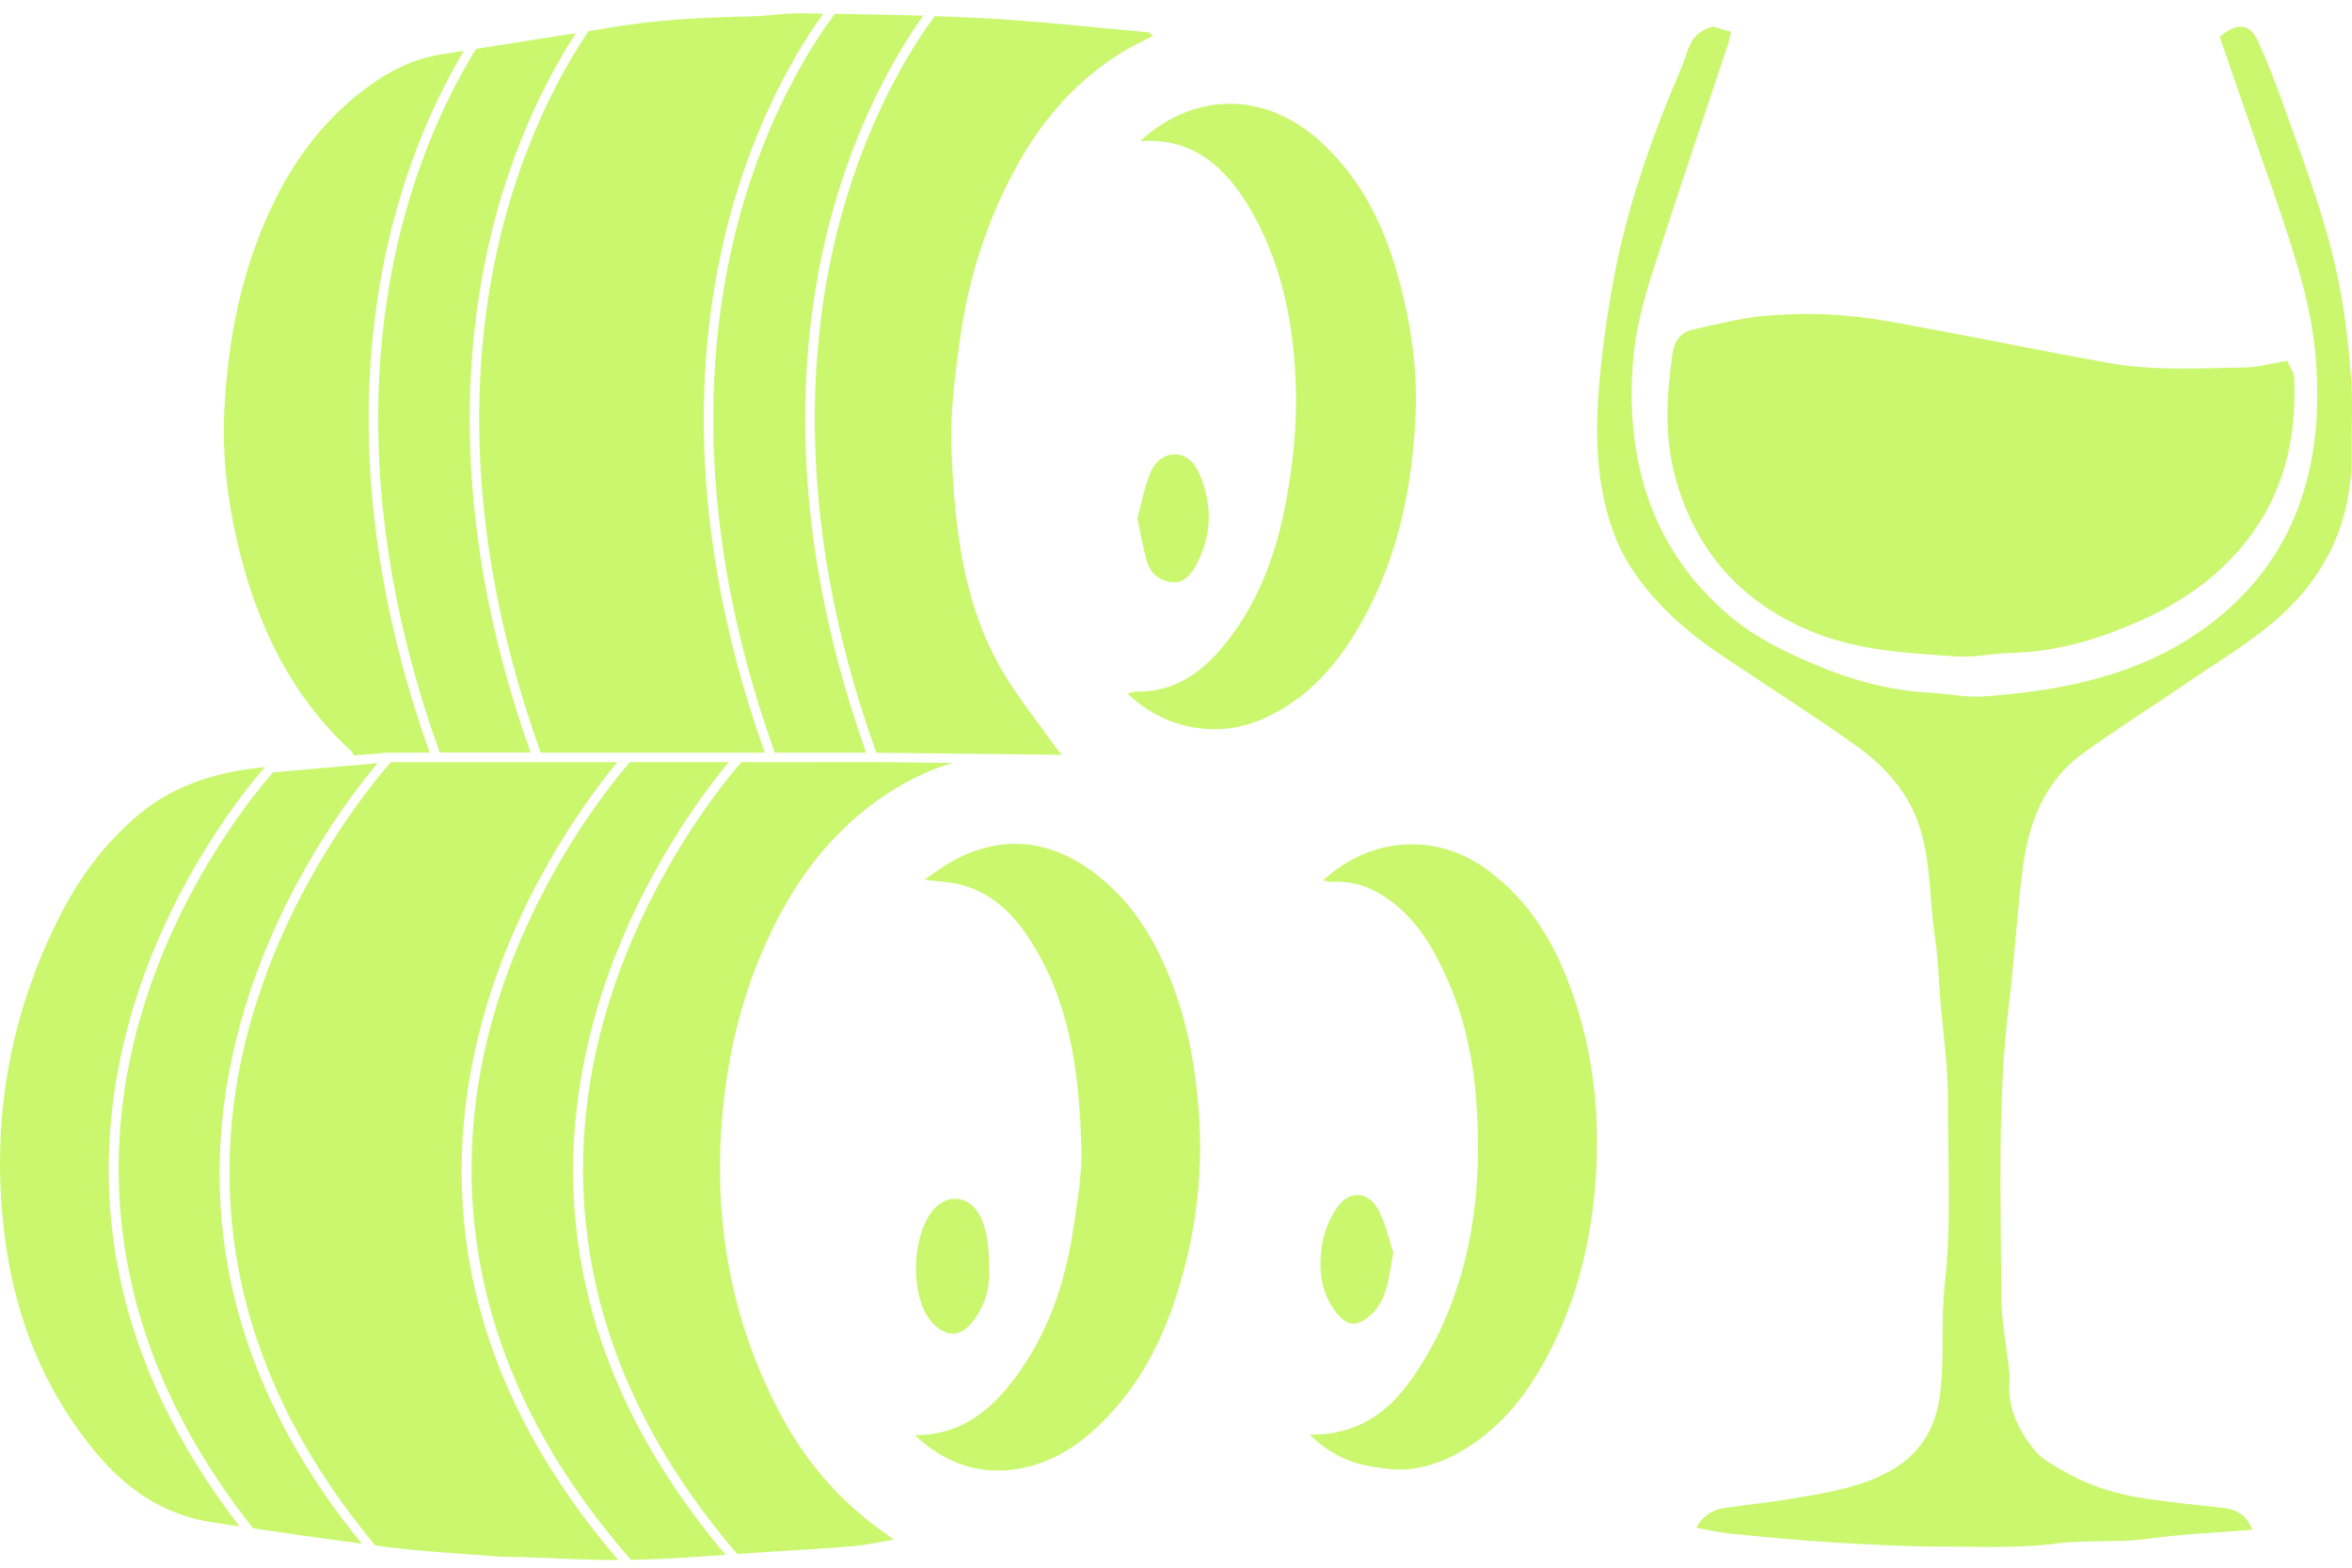 <?xml version="1.0" encoding="UTF-8"?> <svg xmlns="http://www.w3.org/2000/svg" width="60" height="40" viewBox="0 0 60 40" fill="none"> <path d="M58.347 9.206C58.411 9.354 58.52 9.495 58.525 9.641C58.592 11.21 58.255 12.645 57.23 13.9C56.351 14.977 55.214 15.627 53.952 16.106C53.097 16.433 52.217 16.638 51.296 16.66C50.834 16.67 50.369 16.781 49.912 16.749C48.64 16.662 47.36 16.601 46.157 16.089C44.42 15.35 43.291 14.093 42.762 12.274C42.448 11.19 42.512 10.11 42.666 9.021C42.708 8.719 42.863 8.484 43.167 8.415C43.78 8.277 44.395 8.114 45.018 8.059C45.719 7.998 46.438 7.995 47.14 8.059C47.931 8.131 48.711 8.299 49.495 8.442C50.932 8.709 52.363 9.006 53.803 9.263C54.945 9.465 56.103 9.396 57.255 9.376C57.596 9.374 57.942 9.273 58.347 9.206L58.347 9.206ZM56.687 38.471C56.044 38.402 55.399 38.335 54.757 38.241C53.998 38.13 53.27 37.91 52.605 37.515C52.353 37.364 52.069 37.216 51.894 36.994C51.496 36.492 51.209 35.929 51.261 35.252C51.268 35.141 51.258 35.027 51.246 34.918C51.179 34.293 51.053 33.668 51.051 33.043C51.048 30.553 50.945 28.06 51.254 25.577C51.397 24.42 51.454 23.252 51.609 22.098C51.76 20.964 52.168 19.921 53.136 19.222C54.026 18.582 54.955 17.997 55.856 17.379C56.608 16.865 57.398 16.396 58.08 15.8C59.343 14.698 60.01 13.28 59.99 11.575C59.983 10.943 60.025 10.305 59.977 9.675C59.921 8.902 59.837 8.126 59.693 7.363C59.394 5.769 58.816 4.255 58.27 2.733C58.07 2.174 57.858 1.616 57.613 1.075C57.396 0.593 57.094 0.556 56.625 0.937C56.887 1.693 57.154 2.464 57.418 3.237C57.821 4.415 58.253 5.584 58.606 6.777C58.831 7.538 59.009 8.329 59.073 9.117C59.138 9.925 59.135 10.745 58.997 11.563C58.685 13.416 57.788 14.891 56.281 15.998C54.599 17.231 52.642 17.619 50.621 17.769C50.164 17.804 49.7 17.7 49.237 17.675C48.224 17.621 47.258 17.362 46.332 16.971C45.544 16.638 44.766 16.265 44.108 15.704C43.053 14.8 42.31 13.698 41.927 12.339C41.623 11.259 41.569 10.172 41.672 9.08C41.776 7.988 42.154 6.948 42.493 5.908C43.011 4.317 43.55 2.73 44.079 1.142C44.113 1.04 44.128 0.934 44.158 0.811C43.972 0.756 43.817 0.712 43.691 0.677C43.343 0.781 43.155 0.964 43.053 1.288C42.913 1.73 42.708 2.15 42.537 2.582C41.964 4.015 41.482 5.478 41.188 6.997C41.037 7.78 40.921 8.564 40.837 9.357C40.724 10.436 40.679 11.509 40.884 12.571C41.01 13.223 41.21 13.858 41.581 14.439C42.194 15.402 43.026 16.124 43.958 16.749C45.069 17.495 46.199 18.214 47.293 18.985C48.062 19.526 48.691 20.203 48.983 21.139C49.265 22.053 49.22 23.007 49.364 23.939C49.438 24.433 49.453 24.934 49.492 25.433C49.564 26.318 49.695 27.205 49.692 28.089C49.69 29.651 49.786 31.212 49.611 32.774C49.509 33.675 49.603 34.59 49.502 35.501C49.396 36.462 48.966 37.144 48.126 37.582C47.355 37.982 46.505 38.103 45.665 38.246C45.099 38.343 44.528 38.394 43.96 38.483C43.659 38.53 43.429 38.693 43.273 38.982C43.585 39.037 43.854 39.103 44.128 39.131C44.995 39.215 45.86 39.301 46.73 39.353C47.693 39.412 48.66 39.464 49.623 39.462C50.569 39.462 51.513 39.509 52.464 39.383C53.233 39.281 54.018 39.37 54.799 39.262C55.676 39.141 56.566 39.106 57.467 39.032C57.289 38.649 57.075 38.513 56.687 38.471L56.687 38.471Z" fill="#CAF76E"></path> <path d="M29.085 3.6C30.542 2.276 32.321 2.394 33.638 3.57C34.616 4.445 35.214 5.547 35.585 6.782C35.963 8.042 36.173 9.334 36.109 10.651C36.015 12.603 35.6 14.476 34.562 16.168C33.972 17.134 33.218 17.92 32.151 18.37C31.021 18.844 29.69 18.597 28.763 17.693C28.86 17.673 28.924 17.648 28.988 17.648C29.91 17.661 30.597 17.211 31.165 16.536C32.104 15.425 32.576 14.098 32.825 12.7C32.983 11.812 33.082 10.898 33.06 10.002C33.023 8.445 32.761 6.918 32 5.522C31.847 5.241 31.674 4.964 31.474 4.714C30.893 3.988 30.167 3.526 29.085 3.6L29.085 3.6ZM25.878 37.493C26.621 37.389 27.288 37.04 27.862 36.529C28.85 35.645 29.505 34.54 29.927 33.305C30.466 31.733 30.703 30.12 30.587 28.445C30.51 27.328 30.327 26.251 29.942 25.208C29.561 24.176 29.033 23.227 28.19 22.496C27.024 21.483 25.692 21.179 24.24 22.004C24.04 22.118 23.857 22.261 23.582 22.446C23.978 22.498 24.262 22.506 24.526 22.577C25.428 22.817 25.986 23.477 26.434 24.24C27.348 25.804 27.535 27.546 27.587 29.3C27.607 29.957 27.486 30.622 27.392 31.276C27.2 32.606 26.802 33.863 26.023 34.977C25.374 35.906 24.588 36.618 23.338 36.62C24.064 37.302 24.919 37.629 25.878 37.493L25.878 37.493ZM34.893 37.401C35.264 37.468 35.657 37.53 36.022 37.478C36.665 37.386 37.238 37.102 37.767 36.704C38.461 36.181 38.967 35.516 39.38 34.772C40.072 33.527 40.47 32.193 40.64 30.772C40.86 28.942 40.731 27.158 40.139 25.416C39.704 24.139 39.046 22.995 37.922 22.179C36.66 21.265 35.014 21.315 33.752 22.461C33.846 22.478 33.917 22.506 33.989 22.5C34.582 22.471 35.078 22.674 35.545 23.042C36.225 23.573 36.615 24.289 36.949 25.048C37.396 26.073 37.604 27.163 37.673 28.267C37.791 30.174 37.596 32.052 36.796 33.816C36.549 34.362 36.235 34.893 35.874 35.37C35.274 36.163 34.468 36.625 33.413 36.603C33.841 37.03 34.332 37.297 34.893 37.401L34.893 37.401ZM24.969 30.965C24.709 30.543 24.245 30.463 23.894 30.782C23.242 31.378 23.183 33.119 23.79 33.757C24.161 34.145 24.524 34.117 24.848 33.678C25.162 33.25 25.265 32.769 25.233 32.331C25.236 31.726 25.134 31.237 24.969 30.965L24.969 30.965ZM35.182 30.906C34.908 30.357 34.382 30.352 34.061 30.881C33.917 31.118 33.796 31.39 33.744 31.659C33.621 32.309 33.663 32.951 34.095 33.5C34.374 33.853 34.639 33.856 34.967 33.552C35.405 33.147 35.424 32.588 35.543 31.966C35.442 31.659 35.358 31.259 35.182 30.906L35.182 30.906ZM29.26 14.327C29.344 14.621 29.561 14.807 29.865 14.851C30.174 14.896 30.367 14.686 30.493 14.458C30.92 13.688 30.943 12.882 30.592 12.079C30.478 11.817 30.28 11.588 29.954 11.595C29.631 11.602 29.433 11.837 29.332 12.099C29.188 12.467 29.112 12.862 29.013 13.23C29.102 13.628 29.161 13.984 29.26 14.328V14.327ZM3.36 25.843C4.368 22.392 6.384 19.995 6.76 19.573C6.713 19.578 6.663 19.582 6.617 19.587C5.5 19.716 4.46 20.022 3.565 20.764C2.676 21.5 2.014 22.404 1.502 23.419C0.208 25.991 -0.244 28.717 0.124 31.573C0.39 33.638 1.134 35.504 2.483 37.107C3.264 38.031 4.22 38.669 5.438 38.846C5.663 38.879 5.885 38.913 6.11 38.945C4.514 36.88 3.479 34.706 3.032 32.47C2.599 30.303 2.708 28.075 3.36 25.843L3.36 25.843ZM12.627 25.789C11.607 29.238 11.399 34.444 16.096 39.8C16.146 39.8 16.195 39.8 16.244 39.797C17 39.78 17.754 39.726 18.51 39.671C16.578 37.386 15.35 34.952 14.863 32.425C14.441 30.238 14.569 27.978 15.241 25.71C16.203 22.468 18.023 20.126 18.594 19.444H16.072C15.773 19.78 13.678 22.238 12.627 25.789L12.627 25.789ZM5.833 32.428C5.421 30.241 5.559 27.98 6.248 25.712C7.219 22.513 9.028 20.188 9.631 19.474L6.967 19.706C6.691 20.015 4.613 22.419 3.592 25.922C2.654 29.142 2.451 33.937 6.458 38.997C7.38 39.133 8.304 39.266 9.228 39.388C7.434 37.186 6.29 34.849 5.833 32.428L5.833 32.428ZM9.915 19.205H9.92H10.96C8.709 12.877 9.312 7.988 10.221 4.988C10.703 3.397 11.323 2.157 11.832 1.297C11.642 1.327 11.454 1.356 11.264 1.386C10.441 1.514 9.749 1.912 9.114 2.424C8.17 3.185 7.474 4.146 6.955 5.228C6.157 6.886 5.813 8.66 5.722 10.483C5.665 11.634 5.804 12.773 6.068 13.895C6.547 15.918 7.405 17.737 8.964 19.167C8.988 19.189 9.001 19.229 9.018 19.278L9.907 19.202C9.91 19.204 9.912 19.204 9.915 19.204L9.915 19.205ZM21.357 4.988C22.048 2.705 23.019 1.146 23.55 0.4C22.799 0.378 22.048 0.363 21.297 0.353C20.825 0.981 19.746 2.592 18.997 5.072C18.098 8.044 17.505 12.907 19.765 19.204H22.095C19.845 12.877 20.447 7.985 21.357 4.988V4.988ZM13.794 19.205H19.509C17.258 12.877 17.861 7.988 18.77 4.988C19.479 2.653 20.477 1.072 21.001 0.348C20.83 0.346 20.657 0.343 20.487 0.341C20.025 0.333 19.563 0.41 19.101 0.42C17.991 0.442 16.887 0.494 15.79 0.669C15.531 0.711 15.274 0.751 15.014 0.793C14.473 1.596 13.638 3.044 13.025 5.07C12.126 8.044 11.533 12.907 13.794 19.205L13.794 19.205ZM19.679 19.447H18.913C18.619 19.778 16.521 22.236 15.471 25.789C14.461 29.206 14.246 34.347 18.809 39.652C19.098 39.629 19.387 39.61 19.679 39.592C20.383 39.548 21.087 39.508 21.789 39.449C22.103 39.422 22.412 39.35 22.794 39.286C22.663 39.187 22.589 39.125 22.51 39.071C21.403 38.285 20.546 37.28 19.911 36.086C18.668 33.749 18.211 31.256 18.414 28.617C18.528 27.135 18.839 25.717 19.415 24.348C20.077 22.774 21.006 21.398 22.414 20.402C23.012 19.98 23.642 19.656 24.309 19.466L22.263 19.444L19.679 19.447ZM12.398 25.712C13.359 22.471 15.18 20.129 15.75 19.447H9.972C9.675 19.778 7.553 22.236 6.476 25.791C5.455 29.159 5.208 34.206 9.576 39.434C9.69 39.449 9.801 39.464 9.915 39.478C10.831 39.592 11.758 39.639 12.679 39.713C12.88 39.728 13.082 39.726 13.285 39.73C14.115 39.753 14.945 39.805 15.775 39.807C13.779 37.485 12.514 35.007 12.017 32.43C11.597 30.241 11.726 27.98 12.398 25.712L12.398 25.712ZM29.29 0.825C27.886 0.699 26.485 0.538 25.08 0.464C24.667 0.442 24.257 0.425 23.844 0.412C23.353 1.075 22.312 2.666 21.586 5.075C20.687 8.047 20.094 12.909 22.355 19.207L27.093 19.259C27.014 19.168 26.957 19.106 26.908 19.037C26.466 18.414 25.982 17.814 25.594 17.159C24.561 15.424 24.361 13.477 24.272 11.518C24.23 10.569 24.356 9.631 24.484 8.692C24.704 7.076 25.196 5.552 25.996 4.133C26.651 2.975 27.518 2.004 28.67 1.307C28.904 1.166 29.154 1.05 29.416 0.912C29.347 0.862 29.319 0.828 29.29 0.825L29.29 0.825ZM12.798 4.988C13.374 3.088 14.142 1.69 14.691 0.845C13.843 0.981 12.993 1.114 12.143 1.248C11.622 2.095 10.957 3.382 10.448 5.07C9.549 8.042 8.956 12.904 11.217 19.202H13.537C11.286 12.877 11.889 7.985 12.798 4.988V4.988Z" fill="#CAF76E"></path> </svg> 